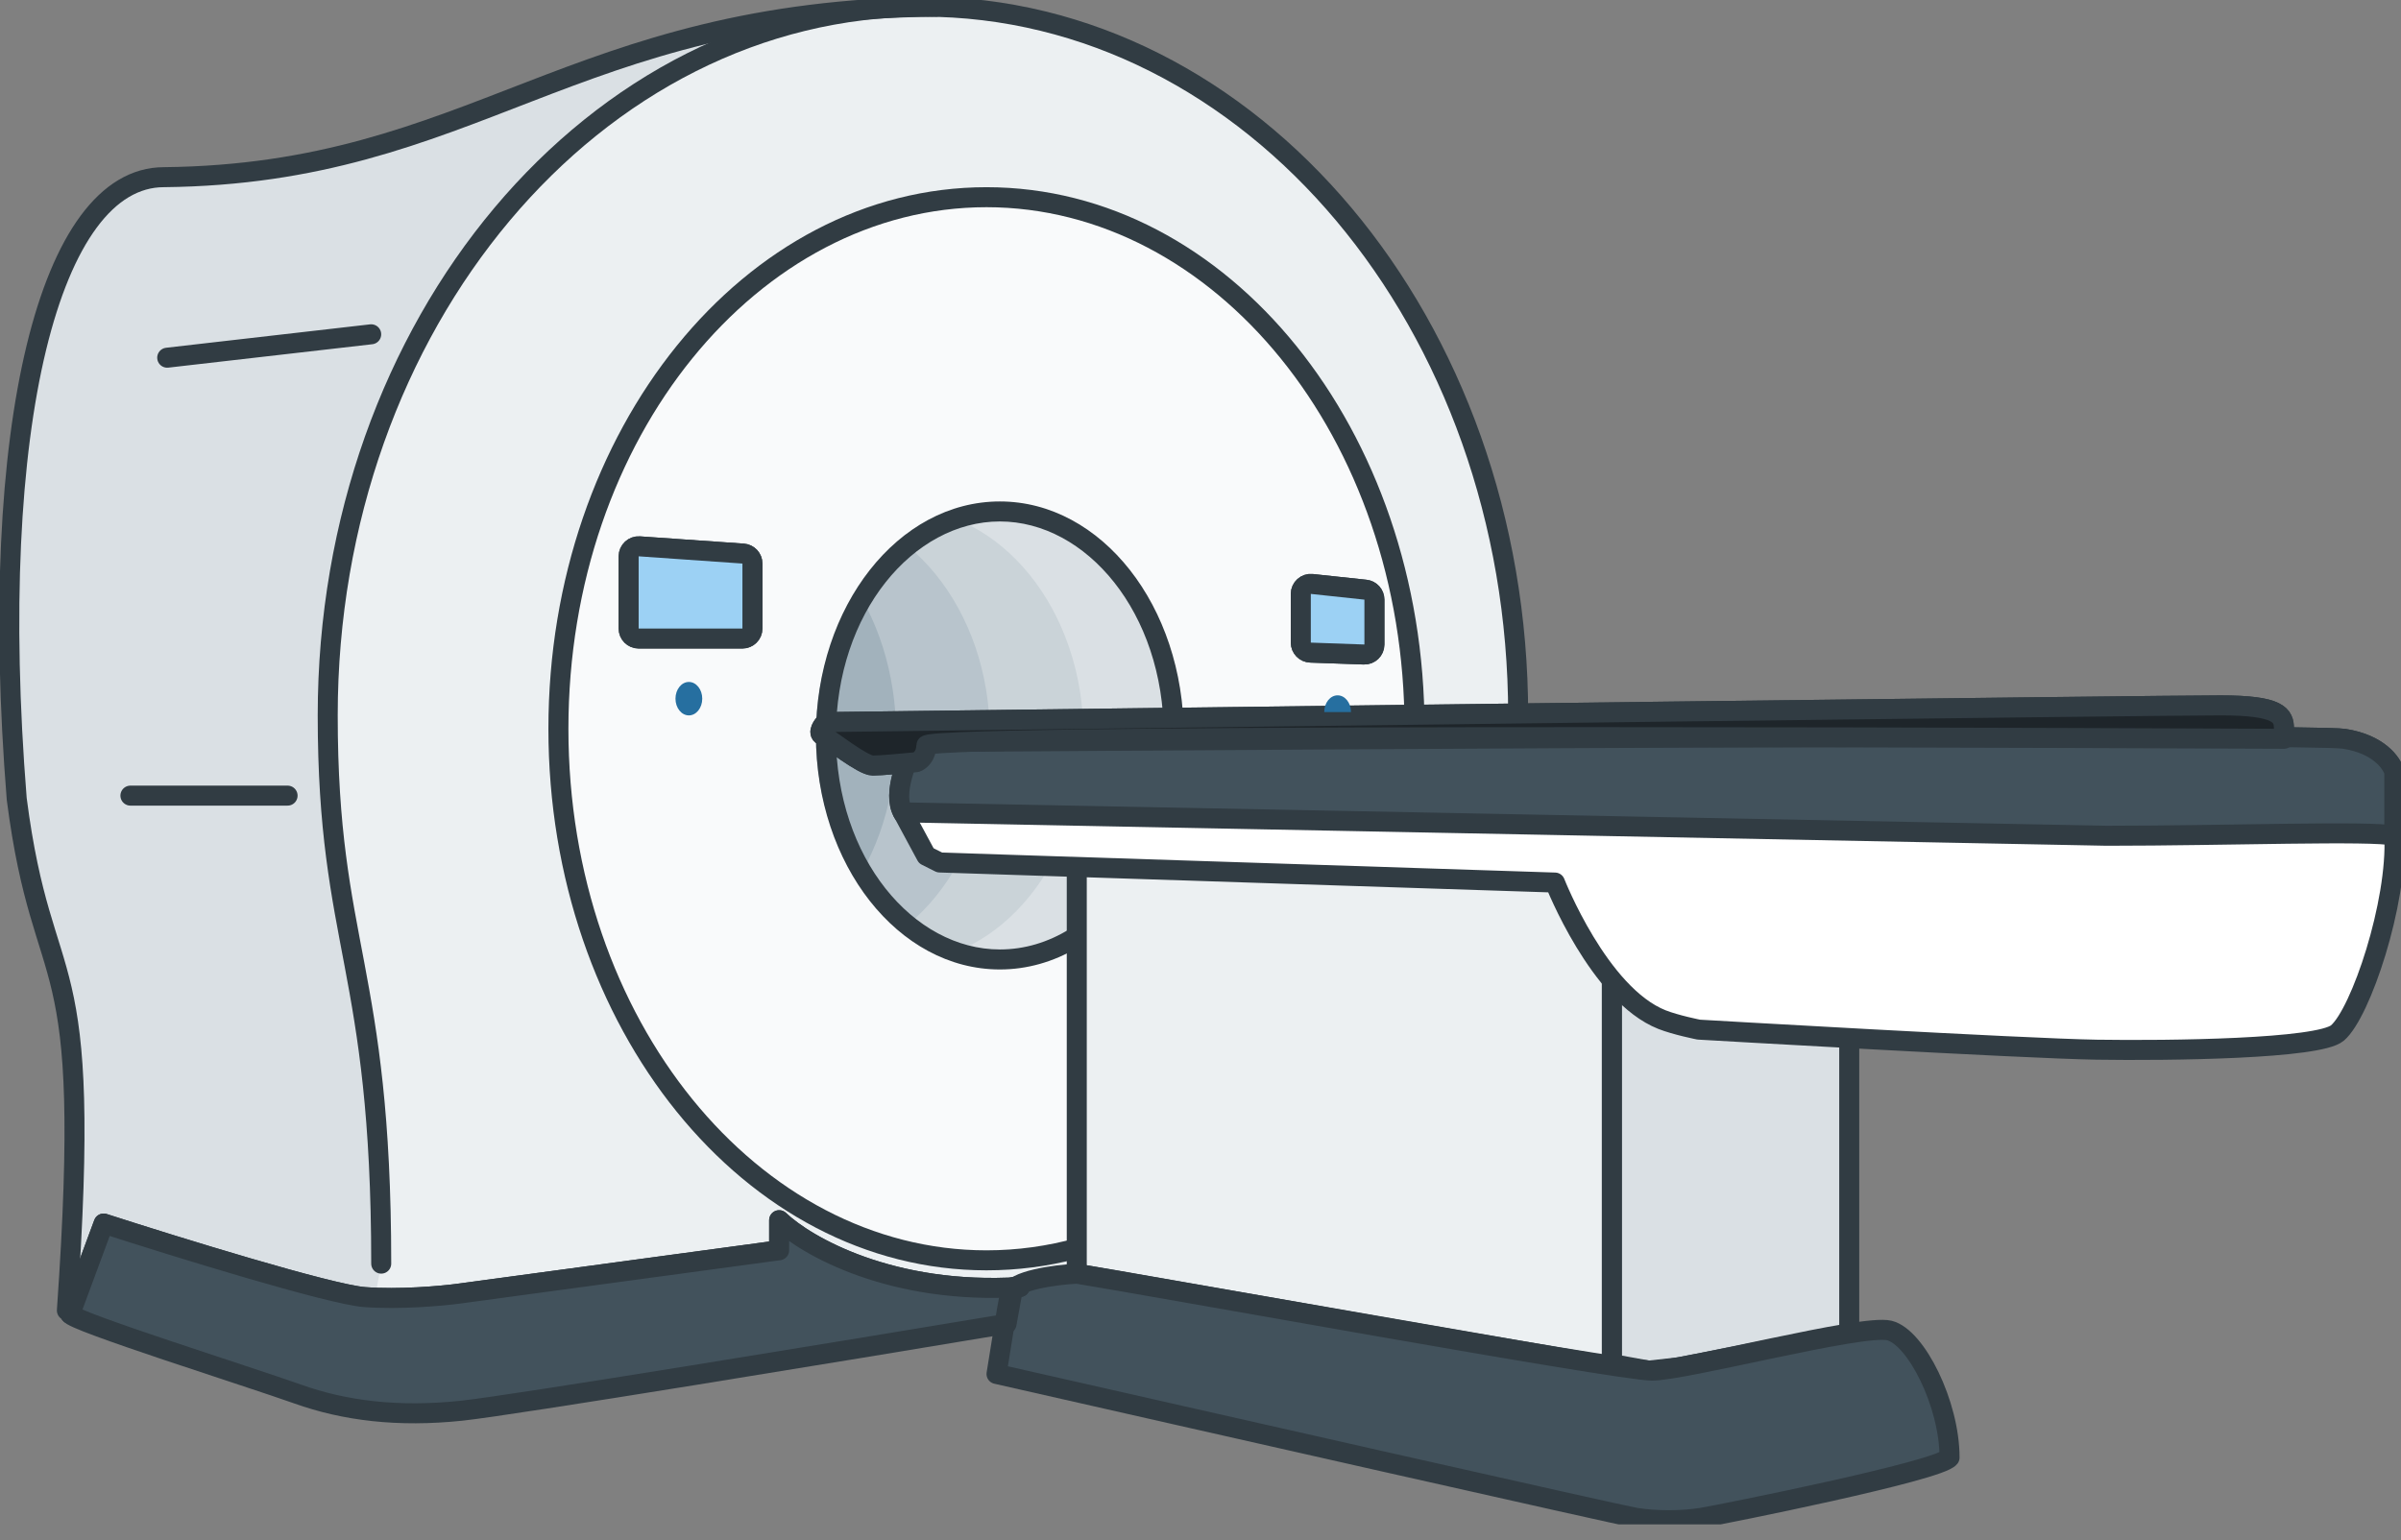 <svg width="120" height="77" viewBox="0 0 120 77" fill="none" xmlns="http://www.w3.org/2000/svg">
<rect x="0" y="0" width="120" height="77" fill="#808080" stroke="none"/>
<g clip-path="url(#clip0)">
<path d="M8.189 8.858C2.507 8.858 -0.668 21.226 0.836 39.944C2.173 50.306 4.68 46.462 3.343 65.515L20.056 69.359L20.724 65.348L18.384 46.462L19.22 26.407L28.245 9.694L46.797 0.334C28.412 0.501 23.733 8.691 8.189 8.858Z" fill="#DAE0E4"/>
<path d="M46.128 0.334C29.698 0.334 16.379 16.198 16.379 35.766C16.379 47.298 19.053 48.301 19.053 63.175L18.384 66.852L21.727 68.356L41.95 64.513L55.153 65.014L75.877 35.766C75.877 16.198 62.558 0.334 46.128 0.334Z" fill="#ECF0F2"/>
<ellipse cx="49.972" cy="36.769" rx="9.192" ry="11.365" fill="#DAE0E4"/>
<ellipse cx="44.958" cy="36.769" rx="9.192" ry="11.365" fill="#CAD3D8"/>
<ellipse cx="40.279" cy="36.769" rx="9.192" ry="11.365" fill="#B8C4CC"/>
<ellipse cx="36.267" cy="36.769" rx="8.524" ry="11.365" fill="#A2B2BC"/>
<path fill-rule="evenodd" clip-rule="evenodd" d="M49.471 63.175C61.47 63.175 71.198 51.203 71.198 36.435C71.198 21.666 61.47 9.694 49.471 9.694C37.471 9.694 27.744 21.666 27.744 36.435C27.744 51.203 37.471 63.175 49.471 63.175ZM49.972 48.134C55.049 48.134 59.164 43.045 59.164 36.769C59.164 30.492 55.049 25.404 49.972 25.404C44.895 25.404 40.78 30.492 40.78 36.769C40.78 43.045 44.895 48.134 49.972 48.134Z" fill="#F9FAFB"/>
<path d="M92.423 51.811V66.685L83.9 68.357L82.396 68.524L80.557 68.189V48.134L92.423 51.811Z" fill="#DAE0E4" stroke="#313C43" stroke-linecap="round" stroke-linejoin="round"/>
<path d="M53.816 63.677V43.287L54.15 41.95L80.223 42.953L80.557 48.133V68.022L80.724 68.356L53.816 63.677Z" fill="#ECF0F2" stroke="#313C43" stroke-linecap="round" stroke-linejoin="round"/>
<path d="M94.429 66.518C95.766 66.852 97.437 70.195 97.437 72.869C96.936 73.538 86.073 75.71 85.07 75.877C84.067 76.044 82.73 76.044 81.727 75.877C80.925 75.744 60.111 71.031 49.805 68.691C49.972 67.632 50.34 65.348 50.474 64.68C50.607 64.011 52.758 63.733 53.816 63.677C56.992 64.178 80.891 68.524 82.563 68.524C84.234 68.523 93.092 66.184 94.429 66.518Z" fill="#42525C"/>
<path d="M31.419 27.813C31.419 27.523 31.665 27.294 31.954 27.314L37.141 27.676C37.403 27.695 37.606 27.912 37.606 28.175V31.423C37.606 31.7 37.382 31.923 37.106 31.923H31.919C31.643 31.923 31.419 31.7 31.419 31.423V27.813Z" fill="#9CD1F4" stroke="#313C43" stroke-linecap="round" stroke-linejoin="round"/>
<path d="M65.013 29.692C65.013 29.395 65.27 29.163 65.566 29.195L68.246 29.482C68.5 29.509 68.692 29.724 68.692 29.979V32.223C68.692 32.506 68.457 32.732 68.174 32.722L65.495 32.627C65.226 32.617 65.013 32.396 65.013 32.127V29.692Z" fill="#9CD1F4" stroke="#313C43" stroke-linecap="round" stroke-linejoin="round"/>
<path d="M3.51 65.682L5.181 61.17C8.802 62.34 16.479 64.713 18.217 64.847C19.955 64.98 22.061 64.791 22.897 64.68L38.941 62.507V61.003C40.279 62.284 44.557 64.746 50.975 64.345" stroke="#313C43" stroke-linecap="round" stroke-linejoin="round"/>
<path d="M23.064 70.529C25.605 70.262 42.284 67.521 50.306 66.184L50.641 64.345H48.134L45.292 64.011L43.12 63.343L42.284 63.008L40.613 62.173L39.443 61.504L38.941 61.003V62.507L22.73 64.68L19.387 64.847L16.88 64.68L5.181 61.17L3.51 65.682C3.51 66.017 12.535 68.858 14.875 69.694C17.215 70.529 19.889 70.863 23.064 70.529Z" fill="#42525C"/>
<path d="M75.877 35.766C75.877 16.198 62.558 0.334 46.128 0.334C29.698 0.334 16.379 16.198 16.379 35.766C16.379 47.298 19.053 48.301 19.053 63.175" stroke="#313C43" stroke-linecap="round" stroke-linejoin="round"/>
<path d="M46.797 0.334C28.412 0.501 23.733 8.691 8.189 8.858C2.507 8.858 -0.668 21.226 0.836 39.944C2.173 50.306 4.68 46.462 3.343 65.515" stroke="#313C43" stroke-linecap="round" stroke-linejoin="round"/>
<path d="M3.51 65.683C3.51 66.017 12.535 68.858 14.875 69.694C17.215 70.529 19.889 70.864 23.064 70.529C25.605 70.262 42.284 67.521 50.306 66.184L50.641 64.346" stroke="#313C43" stroke-linecap="round" stroke-linejoin="round"/>
<path d="M94.429 66.518C95.766 66.852 97.437 70.195 97.437 72.869C96.936 73.538 86.073 75.71 85.07 75.877C84.067 76.044 82.73 76.044 81.727 75.877C80.925 75.744 60.111 71.031 49.805 68.691C49.972 67.632 50.34 65.348 50.474 64.68C50.607 64.011 52.758 63.733 53.816 63.677C56.992 64.178 80.891 68.524 82.563 68.524C84.234 68.523 93.092 66.184 94.429 66.518Z" stroke="#313C43" stroke-linecap="round" stroke-linejoin="round"/>
<path d="M119.666 38.607V41.783L115.487 42.618L54.819 41.449C51.811 41.56 45.66 41.549 45.125 40.613C44.59 39.677 45.348 37.883 45.794 37.103C68.858 36.936 115.421 36.669 117.159 36.936C118.897 37.203 119.554 38.162 119.666 38.607Z" fill="#42525C" stroke="#313C43" stroke-linecap="round" stroke-linejoin="round"/>
<path d="M31.419 27.813C31.419 27.523 31.665 27.294 31.954 27.314L37.141 27.676C37.403 27.695 37.606 27.912 37.606 28.175V31.423C37.606 31.7 37.382 31.923 37.106 31.923H31.919C31.643 31.923 31.419 31.7 31.419 31.423V27.813Z" fill="#9CD1F4" stroke="#313C43" stroke-linecap="round" stroke-linejoin="round"/>
<path d="M65.013 29.692C65.013 29.395 65.27 29.163 65.566 29.195L68.246 29.482C68.5 29.509 68.692 29.724 68.692 29.979V32.223C68.692 32.506 68.457 32.732 68.174 32.722L65.495 32.627C65.226 32.617 65.013 32.396 65.013 32.127V29.692Z" fill="#9CD1F4" stroke="#313C43" stroke-linecap="round" stroke-linejoin="round"/>
<path d="M3.51 65.682L5.181 61.17C8.802 62.34 16.479 64.713 18.217 64.847C19.955 64.98 22.061 64.791 22.897 64.68L38.941 62.507V61.003C40.279 62.284 44.557 64.746 50.975 64.345" stroke="#313C43" stroke-linecap="round" stroke-linejoin="round"/>
<path d="M110.975 35.265C113.916 35.265 114.15 35.766 114.15 36.435L114.15 36.936C112.813 36.936 46.295 36.602 46.295 37.27C46.295 37.805 45.961 38.05 45.794 38.106C45.237 38.162 44.022 38.273 43.621 38.273C43.12 38.273 41.448 36.936 41.114 36.769C40.847 36.635 41.114 36.267 41.281 36.1C63.287 35.822 108.033 35.265 110.975 35.265Z" fill="#1E252A" stroke="#313C43" stroke-linecap="round" stroke-linejoin="round"/>
<path d="M8.357 17.883L18.552 16.713M6.518 39.777H14.373" stroke="#313C43" stroke-linecap="round"/>
<path fill-rule="evenodd" clip-rule="evenodd" d="M49.972 47.468C45.659 47.468 41.78 42.916 41.78 36.769C41.78 30.622 45.659 26.07 49.972 26.07C54.285 26.07 58.164 30.622 58.164 36.769C58.164 39.327 57.478 41.64 56.36 43.454H57.517C58.555 41.559 59.164 39.254 59.164 36.769C59.164 30.308 55.049 25.07 49.972 25.07C44.895 25.07 40.78 30.308 40.78 36.769C40.78 43.23 44.895 48.468 49.972 48.468C51.344 48.468 52.647 48.085 53.816 47.399V46.211C53.698 46.294 53.578 46.373 53.457 46.447C52.39 47.107 51.209 47.468 49.972 47.468Z" fill="#313C43"/>
<path fill-rule="evenodd" clip-rule="evenodd" d="M53.816 61.894C52.358 62.298 50.848 62.51 49.304 62.51C37.952 62.51 28.409 51.044 28.409 36.435C28.409 21.825 37.952 10.359 49.304 10.359C60.655 10.359 70.198 21.825 70.198 36.435C70.198 37.801 70.114 39.141 69.954 40.446H70.959C71.116 39.137 71.198 37.797 71.198 36.435C71.198 21.481 61.395 9.359 49.304 9.359C37.212 9.359 27.409 21.481 27.409 36.435C27.409 51.388 37.212 63.51 49.304 63.51C50.85 63.51 52.36 63.311 53.816 62.934V61.894Z" fill="#313C43"/>
<path d="M119.666 38.607V41.783L115.487 42.618L54.819 41.449C51.811 41.56 45.66 41.549 45.125 40.613C44.59 39.677 45.348 37.883 45.794 37.103C68.858 36.936 115.421 36.669 117.159 36.936C118.897 37.203 119.554 38.162 119.666 38.607Z" fill="#42525C" stroke="#313C43" stroke-linecap="round" stroke-linejoin="round"/>
<path d="M77.716 44.123L46.964 43.12L46.295 42.785L45.125 40.613L105.292 41.783C111.309 41.783 118.596 41.515 119.666 41.783C119.833 45.125 117.994 50.641 116.825 51.643C115.889 52.446 108.412 52.535 104.791 52.479C101.17 52.423 84.903 51.476 84.903 51.476C84.903 51.476 83.756 51.249 83.064 50.975C79.908 49.724 77.716 44.123 77.716 44.123Z" fill="white" stroke="#313C43" stroke-linecap="round" stroke-linejoin="round"/>
<path d="M110.975 35.265C113.916 35.265 114.15 35.766 114.15 36.435L114.15 36.936C112.813 36.936 46.295 36.602 46.295 37.27C46.295 37.805 45.961 38.05 45.794 38.106C45.237 38.162 44.022 38.273 43.621 38.273C43.12 38.273 41.448 36.936 41.114 36.769C40.847 36.635 41.114 36.267 41.281 36.1C63.287 35.822 108.033 35.265 110.975 35.265Z" fill="#1E252A" stroke="#313C43" stroke-linecap="round" stroke-linejoin="round"/>
<ellipse cx="34.429" cy="34.93" rx="0.669" ry="0.836" fill="#266FA0"/>
<path d="M67.521 35.599C67.521 35.599 67.222 35.599 66.852 35.599C66.483 35.599 66.184 35.599 66.184 35.599C66.184 35.137 66.483 34.763 66.852 34.763C67.222 34.763 67.521 35.137 67.521 35.599Z" fill="#266FA0"/>
</g>
<defs>
<clipPath id="clip0">
<rect width="120" height="76.212" fill="white"/>
</clipPath>
</defs>
</svg>

